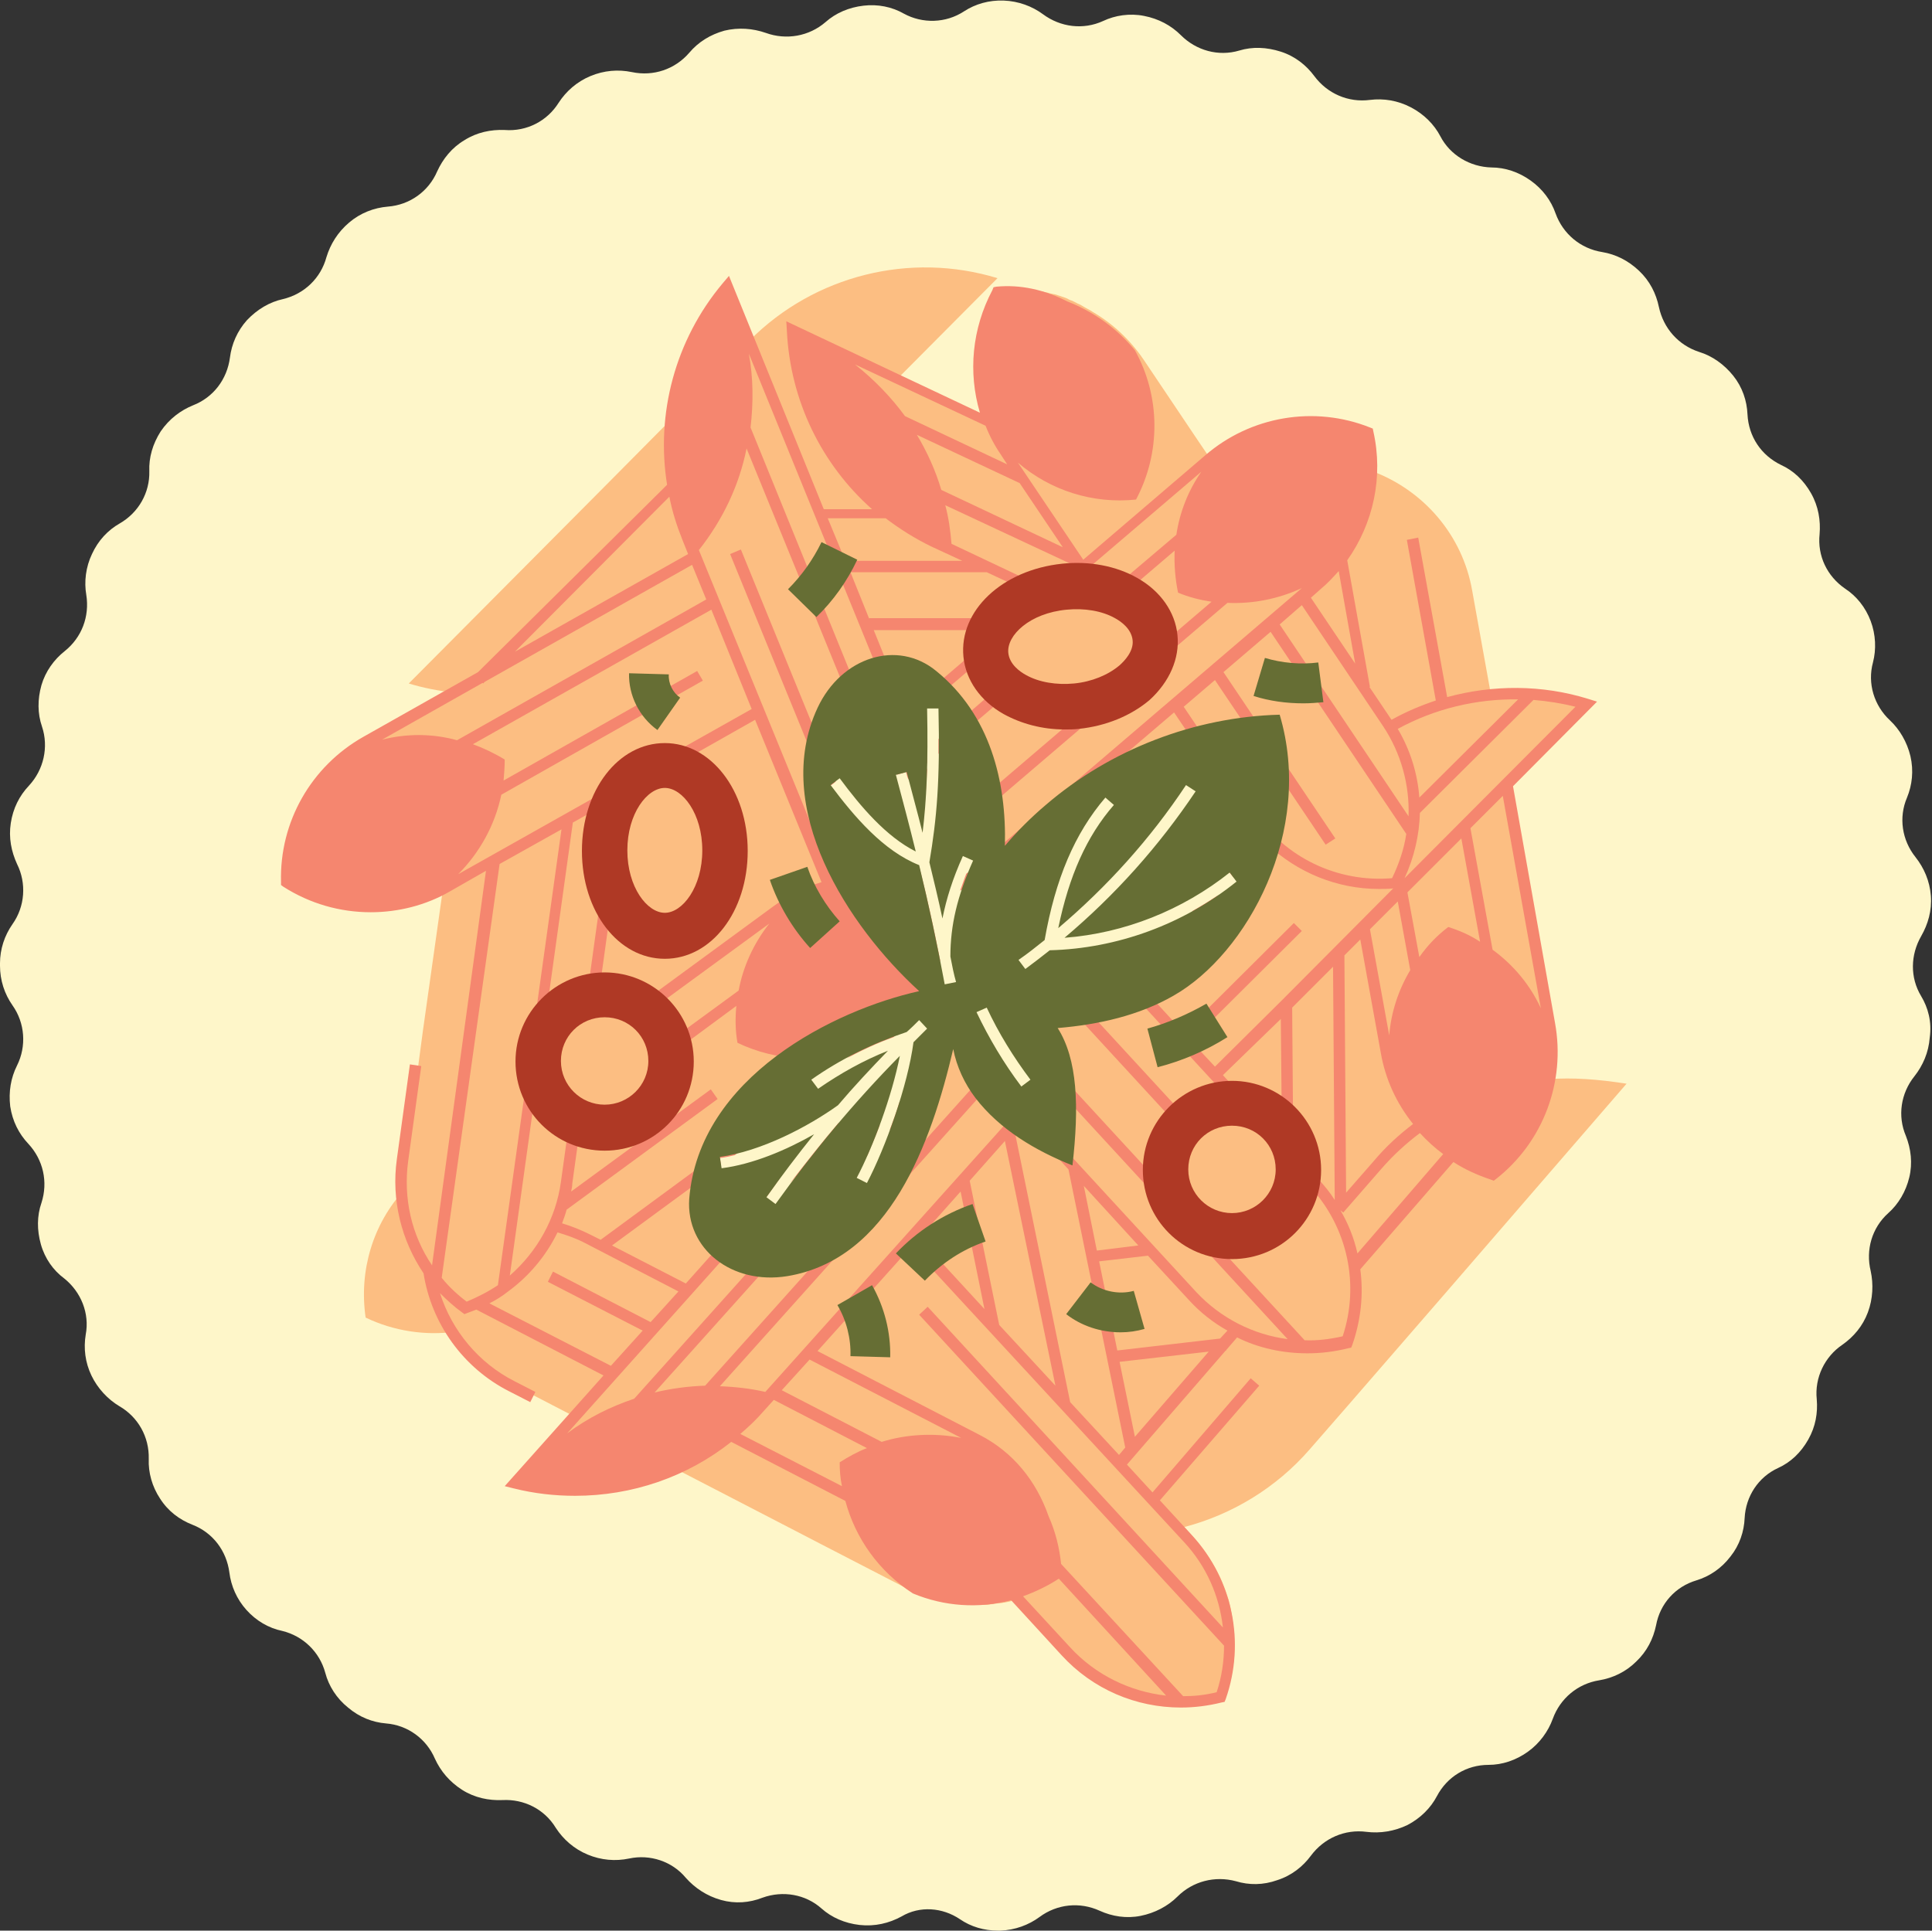 <?xml version="1.0" encoding="UTF-8"?><svg xmlns="http://www.w3.org/2000/svg" xmlns:xlink="http://www.w3.org/1999/xlink" height="340.1" preserveAspectRatio="xMidYMid meet" version="1.0" viewBox="-0.2 0.1 340.3 340.1" width="340.3" zoomAndPan="magnify"><rect x="-0.2" y="0.1" width="340.3" height="340.1" fill="#333333" stroke="none"/><g><g id="change1_1"><path d="M338.2,175.6c-2-3.3-1.9-7.3,0-10.6c1.2-2.1,1.9-4.5,1.7-7.1c-0.2-2.6-1.2-4.9-2.7-6.8c-2.4-3-3-7-1.5-10.5 c0.9-2.2,1.2-4.7,0.6-7.3c-0.6-2.5-1.9-4.7-3.6-6.3c-2.8-2.6-4-6.5-3-10.2c0.6-2.3,0.5-4.9-0.4-7.3c-0.9-2.4-2.5-4.4-4.5-5.7 c-3.2-2.2-4.9-5.8-4.5-9.6c0.2-2.4-0.2-4.9-1.5-7.2c-1.3-2.3-3.1-4-5.3-5c-3.5-1.7-5.7-5-5.9-8.9c-0.1-2.4-0.9-4.8-2.5-6.8 c-1.6-2-3.7-3.5-6-4.2c-3.7-1.2-6.3-4.2-7.1-7.9c-0.5-2.4-1.6-4.6-3.5-6.4c-1.9-1.8-4.1-2.9-6.5-3.3c-3.8-0.6-6.9-3.2-8.2-6.8 c-0.8-2.3-2.3-4.3-4.4-5.8c-2.1-1.5-4.5-2.3-6.9-2.3c-3.8-0.1-7.3-2.2-9-5.5c-1.1-2.1-2.9-3.9-5.2-5.1c-2.3-1.2-4.8-1.6-7.2-1.3 c-3.8,0.5-7.5-1.1-9.8-4.2c-1.4-1.9-3.4-3.5-5.9-4.3c-2.5-0.8-5-0.9-7.3-0.2c-3.7,1.1-7.6,0-10.3-2.7c-1.7-1.7-3.9-2.9-6.5-3.4 c-2.5-0.5-5.1-0.1-7.2,0.9c-3.5,1.6-7.5,1.1-10.6-1.2c-1.9-1.4-4.3-2.3-6.9-2.4c-2.6-0.1-5,0.6-7,1.9c-3.2,2.1-7.3,2.2-10.6,0.4 c-2.1-1.2-4.6-1.7-7.1-1.4c-2.6,0.3-4.9,1.3-6.7,2.9c-2.9,2.5-6.9,3.2-10.5,1.9c-2.3-0.8-4.8-1-7.3-0.4c-2.5,0.7-4.6,2-6.2,3.9 c-2.5,2.9-6.3,4.2-10.1,3.4c-2.4-0.5-4.9-0.3-7.3,0.7c-2.4,1-4.3,2.7-5.6,4.7c-2,3.2-5.6,5.1-9.5,4.8c-2.4-0.1-4.9,0.4-7.1,1.8 c-2.2,1.3-3.8,3.3-4.8,5.5c-1.5,3.5-4.8,5.9-8.7,6.2c-2.4,0.2-4.8,1.1-6.8,2.8c-2,1.7-3.3,3.8-4,6.1c-1,3.7-3.9,6.5-7.7,7.4 c-2.3,0.5-4.5,1.8-6.3,3.7c-1.7,1.9-2.7,4.2-3,6.6c-0.5,3.8-2.9,7-6.5,8.4c-2.2,0.9-4.2,2.4-5.7,4.6c-1.4,2.2-2.1,4.6-2,7 c0.1,3.8-1.9,7.3-5.2,9.2c-2.1,1.2-3.8,3-4.9,5.4c-1.1,2.3-1.4,4.9-1,7.2c0.6,3.8-0.8,7.5-3.8,9.9c-1.9,1.5-3.4,3.6-4.1,6h0 c-0.7,2.5-0.7,5,0.1,7.3c1.2,3.6,0.3,7.6-2.3,10.4c-1.7,1.8-2.8,4-3.2,6.6c-0.4,2.6,0.1,5,1.1,7.2c1.7,3.4,1.4,7.5-0.8,10.6 c-1.4,2-2.2,4.4-2.2,6.9c0,0.1,0,0.1,0,0.2c0,0.1,0,0.1,0,0.2c0,2.6,0.8,5,2.2,7c2.2,3.1,2.5,7.2,0.8,10.6 c-1.1,2.2-1.5,4.6-1.2,7.2c0.4,2.6,1.5,4.8,3.2,6.6c2.6,2.8,3.5,6.7,2.3,10.4c-0.8,2.3-0.8,4.8-0.1,7.3c0.7,2.5,2.2,4.6,4.1,6 c3,2.4,4.5,6.2,3.8,9.9c-0.4,2.4-0.1,4.9,1,7.2v0c1.1,2.3,2.9,4.2,4.9,5.4c3.3,1.9,5.3,5.4,5.2,9.3c-0.1,2.4,0.6,4.9,2,7v0 c1.4,2.2,3.4,3.7,5.7,4.6c3.6,1.4,6,4.6,6.5,8.4c0.3,2.4,1.3,4.7,3,6.6c1.7,1.9,3.9,3.2,6.3,3.7c3.7,0.9,6.6,3.7,7.6,7.4 c0.6,2.3,2,4.5,4,6.1c2,1.7,4.3,2.6,6.7,2.8c3.8,0.3,7.1,2.7,8.6,6.2c1,2.2,2.6,4.1,4.8,5.5c2.2,1.4,4.7,1.9,7.1,1.8 c3.8-0.2,7.4,1.6,9.4,4.9c1.3,2,3.2,3.7,5.6,4.7c2.4,1,4.9,1.2,7.3,0.7c3.7-0.8,7.6,0.5,10,3.4c1.6,1.8,3.7,3.2,6.2,3.9 c2.5,0.7,5,0.5,7.3-0.4c3.6-1.3,7.6-0.6,10.4,1.9c1.8,1.6,4.1,2.6,6.7,2.9c2.7,0.3,5.2-0.3,7.4-1.5c3.2-1.9,7.2-1.6,10.3,0.5 c1.9,1.3,4.2,2,6.7,2c0.1,0,0.3,0,0.4,0c2.6-0.1,5-1,6.9-2.4c3.1-2.3,7.1-2.7,10.6-1.1c2.2,1,4.7,1.4,7.2,0.9 c2.5-0.5,4.8-1.7,6.5-3.4c2.7-2.7,6.6-3.7,10.3-2.7c2.3,0.7,4.8,0.7,7.3-0.2c2.5-0.8,4.5-2.4,5.9-4.3c2.3-3.1,6-4.7,9.8-4.2 c2.4,0.3,4.9-0.1,7.2-1.2c2.3-1.2,4.1-3,5.2-5.1c1.8-3.4,5.2-5.5,9.1-5.5c2.4,0,4.8-0.8,6.9-2.3v0c2.1-1.5,3.6-3.6,4.4-5.8 c1.3-3.6,4.4-6.2,8.2-6.8c2.4-0.4,4.7-1.5,6.5-3.3c1.9-1.8,3-4,3.5-6.4c0.7-3.8,3.4-6.8,7.1-7.9c2.3-0.7,4.4-2.1,6-4.2 c1.6-2,2.4-4.4,2.5-6.8c0.2-3.8,2.4-7.2,5.9-8.8c2.2-1,4-2.7,5.3-5c1.3-2.3,1.7-4.7,1.5-7.1c-0.4-3.8,1.4-7.5,4.5-9.6 c2-1.4,3.6-3.3,4.5-5.7c0.9-2.4,1-5,0.5-7.3c-0.9-3.7,0.2-7.6,3.1-10.2c1.8-1.6,3.1-3.8,3.7-6.3c0.6-2.5,0.3-5-0.6-7.3 c-1.5-3.5-0.9-7.5,1.5-10.5c1.5-1.9,2.5-4.2,2.7-6.8C340.1,180.1,339.4,177.6,338.2,175.6z" fill="#FEF6C9"/></g><g id="change2_1"><path d="M272.7,190.2c0.6-3.3,0.7-6.7,0.1-10.1l-3-16.6l-1.1-5.9l-3.5-19.4l14-14.1c-5.5-1.7-11.3-2.2-16.8-1.7 l-3.3-18.3c-1.7-9.7-8.5-17.6-17.6-21c0-0.3,0-0.6,0-0.8c0-0.3,0-0.5,0-0.8c0-0.4,0-0.7-0.1-1.1c0-0.2,0-0.5,0-0.7 c0-0.4-0.1-0.8-0.1-1.2c0-0.2,0-0.4-0.1-0.6c-0.1-0.5-0.2-1.1-0.3-1.6c0-0.1,0-0.1,0-0.2c0,0,0,0,0,0c-0.1,0-0.1,0-0.2-0.1 c-0.5-0.2-1-0.4-1.5-0.5c-0.2-0.1-0.4-0.1-0.6-0.2c-0.4-0.1-0.8-0.2-1.2-0.3c-0.2-0.1-0.5-0.1-0.7-0.2c-0.4-0.1-0.7-0.2-1.1-0.2 c-0.3,0-0.5-0.1-0.8-0.1c-0.3,0-0.7-0.1-1-0.1c-0.3,0-0.5-0.1-0.8-0.1c-0.3,0-0.6,0-0.9-0.1c-0.3,0-0.6,0-0.9,0c-0.3,0-0.6,0-0.9,0 c-0.3,0-0.6,0-0.9,0c-0.3,0-0.5,0-0.8,0.1c-0.3,0-0.7,0.1-1,0.1c-0.2,0-0.5,0.1-0.7,0.1c-0.4,0.1-0.7,0.1-1.1,0.2 c-0.2,0-0.4,0.1-0.6,0.1c-0.4,0.1-0.8,0.2-1.2,0.3c-0.1,0-0.2,0.1-0.3,0.1c-3.9,1-7.6,2.9-10.8,5.6l-2.3-3.4l-9.4-14 c-2.4-3.5-5.4-6.3-9-8.4c-0.1-0.1-0.2-0.1-0.3-0.2c-0.4-0.2-0.7-0.4-1.1-0.6c-0.2-0.1-0.3-0.2-0.5-0.3c-0.3-0.2-0.7-0.3-1-0.5 c-0.2-0.1-0.4-0.2-0.6-0.3c-0.3-0.1-0.6-0.2-0.9-0.4c-0.2-0.1-0.5-0.2-0.8-0.3c-0.3-0.1-0.6-0.2-0.9-0.3c-0.3-0.1-0.6-0.2-0.8-0.2 c-0.3-0.1-0.6-0.1-0.8-0.2c-0.3-0.1-0.6-0.1-0.9-0.2c-0.3-0.1-0.5-0.1-0.8-0.1c-0.3-0.1-0.7-0.1-1-0.1c-0.3,0-0.5-0.1-0.8-0.1 c-0.4,0-0.7-0.1-1.1-0.1c-0.2,0-0.5,0-0.7,0c-0.4,0-0.8,0-1.2,0c-0.2,0-0.4,0-0.6,0c-0.5,0-1.1,0.1-1.6,0.1c-0.1,0-0.2,0-0.2,0h0 c0,0.1-0.1,0.1-0.1,0.2c-0.3,0.5-0.5,1-0.7,1.4c-0.1,0.2-0.2,0.4-0.2,0.6c-0.2,0.4-0.3,0.7-0.5,1.1c-0.1,0.2-0.2,0.5-0.2,0.7 c-0.1,0.3-0.2,0.7-0.3,1c-0.1,0.2-0.1,0.5-0.2,0.7c-0.1,0.3-0.2,0.7-0.3,1c-0.1,0.3-0.1,0.5-0.2,0.8c-0.1,0.3-0.1,0.6-0.2,0.9 c0,0.3-0.1,0.6-0.1,0.9c0,0.3-0.1,0.6-0.1,0.9c0,0.3-0.1,0.6-0.1,0.9c0,0.3,0,0.5,0,0.8c0,0.3,0,0.7,0,1c0,0.2,0,0.5,0,0.7 c0,0.4,0,0.7,0,1.1c0,0.2,0,0.4,0,0.6c0,0.4,0.1,0.8,0.1,1.2c0,0.1,0,0.2,0.1,0.4c0.3,2.1,0.8,4.2,1.6,6.2l-16.2-7.6l17.5-17.6 c-15.4-4.7-32.2-0.5-43.6,10.9l-2.7-6.7c0,0,0,0,0,0l-1.3-3.1c-5.7,6.9-9.1,15.2-9.9,23.8l-11.7,11.8l-34.5,34.7 c2.6,0.8,5.3,1.3,7.9,1.6l-0.6,0.3l-14.6,8.3c-3.7,2.1-6.7,4.9-9.1,8.3c-0.1,0.1-0.1,0.2-0.2,0.3c-0.2,0.3-0.4,0.7-0.7,1 c-0.1,0.2-0.2,0.3-0.3,0.5c-0.2,0.3-0.4,0.6-0.5,1c-0.1,0.2-0.2,0.4-0.3,0.6c-0.1,0.3-0.3,0.6-0.4,0.9c-0.1,0.2-0.2,0.5-0.3,0.7 c-0.1,0.3-0.2,0.6-0.3,0.9c-0.1,0.3-0.2,0.5-0.3,0.8c-0.1,0.3-0.2,0.6-0.3,0.8c-0.1,0.3-0.2,0.6-0.3,0.9c-0.1,0.3-0.1,0.5-0.2,0.8 c-0.1,0.3-0.1,0.7-0.2,1c-0.1,0.3-0.1,0.5-0.1,0.8c-0.1,0.4-0.1,0.7-0.2,1.1c0,0.2-0.1,0.5-0.1,0.7c0,0.4-0.1,0.8-0.1,1.2 c0,0.2,0,0.4,0,0.6c0,0.5,0,1.1,0,1.6c0,0.1,0,0.2,0,0.2c0,0,0,0,0,0c0.1,0,0.1,0.1,0.2,0.1c0.5,0.3,0.9,0.6,1.4,0.8 c0.2,0.1,0.4,0.2,0.6,0.3c0.4,0.2,0.7,0.4,1.1,0.5c0.2,0.1,0.4,0.2,0.7,0.3c0.3,0.1,0.7,0.3,1,0.4c0.2,0.1,0.5,0.2,0.7,0.3 c0.3,0.1,0.6,0.2,1,0.3c0.3,0.1,0.5,0.2,0.8,0.2c0.3,0.1,0.6,0.2,0.9,0.2c0.3,0.1,0.6,0.1,0.9,0.2c0.3,0.1,0.6,0.1,0.9,0.2 c0.3,0.1,0.6,0.1,0.9,0.1c0.3,0,0.5,0.1,0.8,0.1c0.3,0,0.7,0.1,1,0.1c0.2,0,0.5,0,0.7,0c0.4,0,0.7,0,1.1,0c0.2,0,0.4,0,0.6,0 c0.4,0,0.8,0,1.2,0c0.1,0,0.2,0,0.4,0c3.5-0.2,7.1-1.1,10.3-2.7l-3.5,24.8l-0.8,6l-2.3,16.7c-0.3,1.8-0.3,3.6-0.2,5.4 c-5.5,6-8,14.2-6.8,22.5c5,2.4,10.5,3.2,15.8,2.5c2.6,4,6.1,7.3,10.5,9.5l10.8,5.6l-10.2,11.4c9.4,2.3,19.2,1.4,27.8-2.3l19.9,10.3 l5.4,2.8l14.9,7.7c3.7,1.9,7.8,2.9,11.9,3.1c0.1,0,0.2,0,0.4,0c0.4,0,0.8,0,1.2,0c0.2,0,0.4,0,0.6,0c0.4,0,0.7,0,1.1-0.1 c0.2,0,0.5,0,0.7-0.1c0.3,0,0.7-0.1,1-0.1c0.3,0,0.5-0.1,0.8-0.1c0.3-0.1,0.6-0.1,0.9-0.2c0.3-0.1,0.6-0.1,0.9-0.2 c0.3-0.1,0.6-0.1,0.8-0.2c0.1,0,0.2-0.1,0.3-0.1l8.6,9.3c2.9,3.1,6.3,5.4,10.1,6.9c0.1,0,0.2,0.1,0.3,0.1c0.4,0.1,0.8,0.3,1.2,0.4 c0.2,0.1,0.4,0.1,0.5,0.2c0.3,0.1,0.7,0.2,1.1,0.3c0.2,0.1,0.5,0.1,0.7,0.2c0.3,0.1,0.7,0.1,1,0.2c0.3,0.1,0.5,0.1,0.8,0.1 c0.3,0.1,0.6,0.1,0.9,0.1c0.3,0,0.6,0.1,0.9,0.1c0.3,0,0.6,0.1,0.9,0.1c0.3,0,0.6,0,0.9,0c0.3,0,0.5,0,0.8,0c0.3,0,0.7,0,1,0 c0.3,0,0.5,0,0.8,0c0.4,0,0.7-0.1,1.1-0.1c0.2,0,0.5,0,0.7-0.1c0.4,0,0.8-0.1,1.2-0.2c0.2,0,0.4-0.1,0.6-0.1c0.5-0.1,1-0.2,1.5-0.3 c0.1,0,0.2,0,0.3-0.1c0-0.1,0-0.2,0.1-0.2c0.2-0.5,0.3-1,0.5-1.5c0.1-0.2,0.1-0.4,0.2-0.6c0.1-0.4,0.2-0.8,0.3-1.2 c0-0.2,0.1-0.5,0.1-0.7c0.1-0.4,0.1-0.7,0.2-1.1c0-0.3,0.1-0.5,0.1-0.8c0-0.3,0.1-0.7,0.1-1c0-0.3,0-0.5,0-0.8c0-0.3,0-0.6,0-0.9 c0-0.3,0-0.6,0-0.9c0-0.3,0-0.6,0-0.9c0-0.3,0-0.6-0.1-0.9c0-0.3-0.1-0.5-0.1-0.8c0-0.3-0.1-0.7-0.1-1c0-0.2-0.1-0.5-0.1-0.7 c-0.1-0.4-0.1-0.7-0.2-1.1c0-0.2-0.1-0.4-0.1-0.6c-0.1-0.4-0.2-0.8-0.3-1.2c0-0.1-0.1-0.2-0.1-0.3c-1.2-3.9-3.2-7.5-6.1-10.7 l-1.6-1.8c8.4-2.2,16.2-6.9,22.1-13.7l6.8-7.8l17-19.6l32-37C281.1,190.2,276.8,189.9,272.7,190.2z M147.9,135.2l0.9,1.2 c2.8,3.7,6.1,7.8,9.8,10.5c-0.9-3.6-1.8-6.8-2.6-9.9l-0.4-1.4l4.8-1.3l0.4,1.4c0.2,0.8,0.4,1.6,0.7,2.4c0.2-3.8,0.2-8,0.1-13.1 l0-1.5l5-0.1l0,1.5c0.3,12.8-0.3,19.4-1.6,27.1c0.3,1.2,0.6,2.4,0.9,3.6c0.6-1.7,1.3-3.4,2.1-5.3l0.6-1.4l4.6,2l-0.6,1.4 c-2.7,6.1-3.8,10.9-3.9,16.2l0.3,1.4c0.2,1,0.4,2,0.6,3.1l0.3,1.5l-4.9,0.9l-0.3-1.5c-1.2-6.5-2.7-13.3-4.4-20.2 c-6.3-2.8-11.4-8.8-15.5-14.3l-0.9-1.2L147.9,135.2z M164.2,182.5c-0.6,0.6-1.2,1.1-1.8,1.7l0.2,0.6l-0.6,0.2 c-1.2,7.9-5.1,18.3-8.3,24.4l-0.7,1.3l-4.4-2.3l0.7-1.3c2-3.8,4.5-9.9,6.1-15.8c-6.5,6.9-12.5,14.2-17.9,21.9l-0.9,1.2l-4.1-2.9 l0.9-1.2c1.4-1.9,2.8-3.9,4.3-5.9c-3.3,1.4-7,2.7-10.7,3.1l-1.5,0.2l-0.6-5l1.5-0.2c7-0.9,14.8-5.1,19.9-8.7c1-1.2,2.1-2.3,3.1-3.5 c-1.6,0.9-3.2,1.9-4.7,3l-1.2,0.9l-2.9-4.1l1.2-0.9c5.2-3.6,10.9-6.5,16.9-8.5l0.3-0.3c0.5-0.5,1.1-1.1,1.6-1.6l1.1-1l3.4,3.6 L164.2,182.5z M179.4,193.7l-0.9-1.2c-3.2-4.2-5.9-8.7-8.1-13.4l-0.6-1.4l4.5-2.1l0.6,1.4c2.1,4.4,4.6,8.6,7.5,12.5l0.9,1.2 L179.4,193.7z M218.5,156.6c-9.4,7.5-21.2,12-33.3,12.5c-1.3,1-2.6,2-3.9,3l-1.2,0.9l-2.9-4l1.2-0.9c1.3-1,2.7-2,4.1-3.1 c1.9-10.8,5.4-18.8,10.9-25.2l1-1.1l3.8,3.3l-1,1.1c-3.8,4.4-6.5,9.7-8.4,16.5c7.1-6.5,13.4-13.8,18.7-21.8l0.8-1.2l4.2,2.8 l-0.8,1.2c-5.6,8.4-12.2,16-19.7,22.9c8.5-1.5,16.7-5.2,23.4-10.6l1.2-0.9l3.1,3.9L218.5,156.6z" fill="#FCBE82"/></g><g id="change3_1"><path d="M266.3,138.6l14.8-14.9l-1.6-0.5c-8.1-2.5-16.7-2.5-24.8-0.3l-5.1-28.1l-2,0.4l5.1,28.3 c-2.7,0.9-5.3,2-7.8,3.4l-3.9-5.8l0.1,0l-4-22.3c4.6-6.5,6.4-14.7,4.6-22.7l-0.1-0.5l-0.5-0.2c-9.8-3.9-21-2-29,4.9l-21.5,18.4 l-11.5-17.1c5.7,4.9,13.2,7.3,20.8,6.5c4.4-8.3,4.3-18.2-0.2-26.3c-3.2-3.9-7.3-6.8-11.9-8.6c-4.1-2.1-8.3-3-12.5-2.6l-0.5,0.1 l-0.2,0.5c-3.6,6.8-4.3,14.5-2.2,21.6l-34.1-16.1l0.1,1.7c0.6,12.3,6.1,23.5,15,31.4h-8.5l-16.7-41.1l-1.1,1.3 c-8.4,10-11.8,23-9.8,35.5L84,118.5l-20.2,11.4c-9.2,5.2-14.8,15-14.5,25.6l0,0.5l0.4,0.3c4.7,3,10,4.5,15.4,4.5 c4.8,0,9.7-1.2,14-3.7l6.3-3.6L75.9,223c-3.6-5.3-5.1-11.8-4.2-18.4l2.3-16.7l-2-0.3l-2.3,16.7c-1,7.2,0.8,14.3,4.7,20.1 c1.4,8.9,7,16.7,15.1,20.8l3.7,1.9l0.9-1.8l-3.7-1.9c-6.3-3.2-11-8.9-13.1-15.5c1.2,1.2,2.5,2.4,3.9,3.4l0.4,0.3l0.5-0.2 c0.5-0.2,1.1-0.4,1.6-0.6l22.4,11.6l-17.4,19.5l1.6,0.4c3.6,0.9,7.2,1.3,10.8,1.3c10,0,19.7-3.3,27.5-9.5l20.1,10.4 c1.8,6.7,6,12.5,11.9,16.3c5.5,2.3,11.6,2.7,17.3,1.2l8.9,9.7c5.5,6,13.1,9.2,21,9.2c2.4,0,4.8-0.3,7.2-0.9l0.5-0.1l0.2-0.5 c3.5-10,1.2-21-5.9-28.8l-5.7-6.2l17.5-20.2l-1.5-1.3l-17.3,20.1l-4.5-4.9l17.4-20.1l0.1,0l0-0.1l1.9-2.2c3.8,1.9,8.1,2.8,12.4,2.8 c2.4,0,4.8-0.3,7.2-0.9l0.5-0.1l0.2-0.5c1.5-4.3,2-8.9,1.4-13.3l16.4-18.9c2,1.3,4.2,2.3,6.6,3.1l0.5,0.2l0.4-0.3 c8.3-6.5,12.3-17.1,10.4-27.5L266.3,138.6z M277.3,124.6l-30.1,30.2c1.7-3.7,2.6-7.6,2.7-11.5l20-19.9 C272.4,123.6,274.9,124,277.3,124.6z M244.5,182.5l-3.4-18.7l4.9-4.9l2.2,12.1C246.1,174.5,244.8,178.5,244.5,182.5z M248.7,198.1 c-2.5,1.9-4.8,4-6.9,6.5l-4.9,5.6l-0.3-41.8l2.8-2.8l3.6,19.9C243.8,190.2,245.8,194.5,248.7,198.1z M215.3,118.5L215.3,118.5 l8.3-7.1l23.9,35.6c-0.4,2.7-1.3,5.3-2.5,7.8c-9.6,0.8-18.8-3.6-24.2-11.6l-12.5-18.6l5.5-4.7l19.5,29l1.7-1.1L215.3,118.5z M267.2,123.3l-17.4,17.3c-0.3-4.2-1.6-8.4-3.8-12.1C252.6,124.9,259.9,123.2,267.2,123.3z M232.5,103.8c1.1-0.9,2.1-2,3.1-3.1 l2.9,16.3l-7.8-11.6L232.5,103.8z M243.4,128c3.2,4.8,4.7,10.4,4.5,15.9l-22.7-33.8l3.9-3.4L243.4,128z M189.2,99.8l-5,4.3l0.1-0.2 l-16.9-8c-0.2-2.3-0.5-4.6-1.1-6.8L189.2,99.8L189.2,99.8z M152.9,109.1l-3.3-8.2h24l9.2,4.3l-5.2,4.4v-0.6H152.9z M175.9,111.1 l-16.5,14.1l-5.7-14.1H175.9z M179.4,85.2l7.6,11.3l-21.4-10.1c-1-3.4-2.5-6.7-4.3-9.7L179.4,85.2z M150.4,64.3l23,10.8 c0.7,1.8,1.6,3.5,2.7,5.1l1.1,1.7l-18-8.5C156.8,70.1,153.8,67,150.4,64.3z M155.8,91.4c2.5,1.9,5.2,3.6,8.1,5l5.4,2.5h-20.6 l-3.1-7.5H155.8z M117.7,87.6c0.5,2.6,1.3,5.1,2.3,7.6l1,2.5l-30.5,17.2L117.7,87.6z M67.1,130.4l17.7-10l0.1,0.1l0.3-0.3 l36.5-20.6l2.5,6.1l-43.9,24.8C76,129.3,71.4,129.3,67.1,130.4z M80.5,154.1c3.8-3.8,6.5-8.7,7.6-14l35.5-20.1l-1-1.7l-34.1,19.3 c0.1-1.2,0.2-2.4,0.2-3.7c-1.8-1.1-3.7-2-5.6-2.7l42-23.7l7.1,17.5L80.5,154.1z M82,229.4c-1.6-1.2-3.1-2.6-4.4-4.2l10.2-72.9 l10.9-6.1l-11.2,80.3C85.7,227.7,83.9,228.6,82,229.4z M86,229.7c1.2-0.6,2.3-1.3,3.3-2.1l0,0l0,0c3.7-2.7,6.7-6.3,8.7-10.4 c1.7,0.5,3.4,1.1,4.9,1.9l16.4,8.5l-4.9,5.4l-17.2-8.9l-0.9,1.8l16.7,8.6l-5.6,6.2L86,229.7z M147.7,257.7c0,1.4,0.1,2.8,0.4,4.2 l-17.9-9.2c1.4-1.2,2.8-2.5,4-3.9l1.9-2.1l16.4,8.5C150.9,255.8,149.3,256.7,147.7,257.7z M155.1,254.1l-17.6-9.1l4.9-5.4 l26.7,13.8C164.5,252.5,159.6,252.7,155.1,254.1z M188.3,290.3l-8.3-9c2.2-0.8,4.3-1.8,6.3-3.1l18.9,20.6 C198.9,298.1,192.8,295.2,188.3,290.3z M208.4,271.8c3.9,4.2,6.2,9.5,6.8,15l-52-56.5l-1.5,1.4l53.7,58.3c0,2.7-0.4,5.5-1.3,8.2 c-2,0.5-3.9,0.7-5.9,0.7l-21.5-23.3c-0.3-2.9-1-5.7-2.2-8.4c-2.2-6.3-6.3-11.3-12.1-14.3l-28.6-14.8l16.5-18.4L208.4,271.8z M198,255.1l-1.1,1.3l-8.6-9.3l-9.8-47.8l1.6-1.8l7.9,8.6L198,255.1z M190.7,209l9.6,10.5l-7.3,0.9L190.7,209z M185.7,244.2 l-9.9-10.7l-5.2-25.4l6.2-7L185.7,244.2z M173.2,230.7l-11.5-12.5l7.3-8.2L173.2,230.7z M199.7,253.2L197,240l15.7-1.8L199.7,253.2 z M214.7,235.9l-18.1,2.1l-3.2-15.7l8.6-1l7.2,7.8c2,2.2,4.3,4,6.8,5.4L214.7,235.9z M236.3,235.5c-2.2,0.5-4.5,0.8-6.7,0.7 l-47.7-51.8l-1.5,1.4l46.2,50.2c-6.1-0.8-11.8-3.7-16.1-8.3l-37.2-40.4l-1.5,1.4l6.9,7.4l-44.1,49.2c-2.6-0.6-5.3-0.9-8-1l45.7-51 l-1.5-1.3L124,244.2c-3,0.1-6,0.5-8.9,1.2l37.5-41.8c0.7-1.7,1.5-3.5,2.2-5.4l-43.3,48.3c-4.2,1.4-8.2,3.4-11.8,6.1L136,212 l-1.3-0.9c0.9-1.2,1.7-2.4,2.6-3.6l-16.7,18.7l-13-6.7l19.2-14.1l-0.2-1.3c0.9-0.1,1.7-0.3,2.6-0.5l20.7-15.2 c-2.1,1.1-4.1,2.4-6.1,3.8l-0.8-1.2l-37.4,27.5l-1.8-0.9c-1.6-0.8-3.3-1.5-5-2c0.3-0.8,0.6-1.6,0.8-2.4l26.6-19.5L125,192 L100.4,210c0.1-0.5,0.2-0.9,0.2-1.4l1.5-10.8l-2-0.3l-1.5,10.8c-0.9,6.5-4.2,12.3-9,16.5l11.1-79.8l7.3-4.1l-4.8,34.6l2,0.3l5-36.1 l22.6-12.8l11.7,28.6c-3,0.9-5.8,2.3-8.4,4.2L114,175.9l1.2,1.6l20.1-14.7c-2.7,3.4-4.6,7.5-5.4,11.8l-12.3,9l1.2,1.6l10.7-7.9 c-0.2,2.1-0.2,4.3,0.2,6.5c6.9,3.3,14.8,3.6,21.8,0.9l-2.5,1.8c2.6-1.4,5.4-2.7,8.2-3.7c4-3.7,6.8-8.4,8.2-13.5 c-1.1-5.6-2.3-11.1-3.7-16.6c-0.1,0.9-0.3,1.7-0.5,2.6c-4.8-1.4-9.8-1.5-14.6-0.4L122.9,97c4.2-5.3,7.1-11.4,8.4-17.9l25.9,63.4 l1.7-0.7c-0.1-0.5-0.3-1-0.4-1.4l-0.6-1.4l0.2-0.1c-0.2-0.7-0.4-1.4-0.6-2.1l-0.4,0.3L132,75.4c0.5-4.3,0.5-8.7-0.3-13l27.4,67.2 c0.6,1.5,1.1,3,1.5,4.5l-2.9,2.5l1.7-0.5c0.1,0.4,0.2,0.9,0.4,1.3l1.4-1.2c0.8,3.4,1.1,6.9,1,10.4c0,0.1,0,0.1,0,0.2 c0.4-3.4,0.7-6.9,0.9-11.1c-0.1-0.3-0.1-0.6-0.2-1l0.2-0.2c0-0.9,0-1.7,0-2.7l-0.9,0.8c-0.4-1.3-0.8-2.6-1.4-3.9l-0.7-1.7 l51.3-43.8c-2.3,3.3-3.8,7.1-4.4,11.1l-11.2,9.5l1.3,1.5l9.6-8.2c-0.1,2.5,0.1,5,0.6,7.4c1.9,0.8,3.9,1.3,5.9,1.6l-48.1,41.1 l1.3,1.5l49.6-42.4c4.5,0.2,9-0.7,13.1-2.6l-56.7,48.5c-0.8,0.7-1.6,1.3-2.4,1.8c-0.4,1-0.7,2-1.1,3c1.7-0.9,3.3-2,4.8-3.3 l32.9-28.1l12.4,18.4c0.8,1.2,1.7,2.3,2.6,3.3l-8.5,8.6c1.1-0.7,2.1-1.5,3.1-2.3l0.9,1.1l5.9-5.9c5.3,5,12.3,7.9,19.7,7.9 c0.8,0,1.7,0,2.5-0.1l-19.6,19.7L213.8,188l-4.2-4.5l19.5-19.4l-1.4-1.4L208.3,182l-13.4-14.6l-1.5,1.4l37.2,40.4 C237.2,216.4,239.3,226.4,236.3,235.5z M234.9,211.5c-0.8-1.3-1.8-2.5-2.8-3.6l-4.5-4.9l-0.2-25.4l7.2-7.2L234.9,211.5z M225.6,200.8l-10.4-11.3l10.2-9.9L225.6,200.8z M238.9,220.9c-0.6-2.7-1.6-5.2-3-7.6l0.5,0.4l6.8-7.8c2-2.3,4.3-4.4,6.7-6.2 c1.3,1.4,2.6,2.6,4.1,3.7L238.9,220.9z M254.9,163.4c-2,1.5-3.7,3.3-5.1,5.3l-2.1-11.4l9.5-9.5l3.3,18.2 C258.7,164.8,256.8,164,254.9,163.4z M262.7,167.4l-3.9-21.4l5.7-5.7l6.7,37.4C269.3,173.6,266.4,170.1,262.7,167.4z M176.7,123 l-11.6,9.9c0-0.8,0-1.7,0-2.6l10.2-8.8L176.7,123z M210.7,161.5l-0.9-0.9c1.6-0.9,3.2-1.9,4.7-2.9L210.7,161.5z M159.3,193.1 l1.5,1.3l-4.3,4.8c0.6-1.6,1.2-3.2,1.7-4.9L159.3,193.1z M147.5,197.9l0.6,0.5l-9.2,10.2C141.7,205,144.5,201.4,147.5,197.9z M148.6,141.8l0.1,0.1l-1.9,0.8l-18.4-45l1.9-0.8l16.7,40.9l-0.9,0.7C146.8,139.6,147.7,140.7,148.6,141.8z M190.1,176.7l19.6,21.3 l-1.5,1.4l-19.6-21.3L190.1,176.7z" fill="#F5866F"/></g><g id="change4_1"><path d="M171.1,212.2l2.3,6.6c-4.1,1.4-7.7,3.8-10.7,6.9l-5.1-4.8C161.3,217,165.9,214,171.1,212.2z M201.9,181.3 l1.8,6.8c4.3-1.1,8.5-2.9,12.3-5.3l-3.7-5.9C209,178.8,205.5,180.3,201.9,181.3z M147.7,162.4c-2.5-2.8-4.5-6.1-5.7-9.6l-6.6,2.3 c1.5,4.4,4,8.6,7.1,12L147.7,162.4z M117.6,118.9l-7-0.2c-0.1,3.9,1.8,7.7,5,10l4-5.7C118.3,122.1,117.5,120.5,117.6,118.9z M150.8,98.7l-6.3-3.1c-1.5,3.1-3.5,5.9-5.9,8.3l5,4.9C146.6,105.9,149,102.5,150.8,98.7z M232,116.8c-3.1,0.4-6.4,0.1-9.4-0.8 l-2,6.7c2.8,0.9,5.8,1.3,8.8,1.3c1.2,0,2.3-0.1,3.5-0.2L232,116.8z M191.9,226l-4.3,5.6c2.7,2.1,6.1,3.2,9.6,3.2 c1.4,0,2.8-0.2,4.2-0.6l-1.9-6.7C196.9,228.2,194,227.6,191.9,226z M147.3,230c1.6,2.7,2.4,5.9,2.3,9l7,0.2c0.1-4.4-1-8.8-3.2-12.7 L147.3,230z M225.2,126c6.1,20.5-5.7,42.1-18.7,49.5c-6.1,3.5-13.2,5.1-20.4,5.7c3.5,5.5,3.8,13.8,2.6,24.2 c-6.5-2.6-12.8-6.3-17.1-11.9c-1.9-2.5-3.3-5.5-3.9-8.6c-3.9,16.6-11.2,37-29.2,40c-9.8,1.6-17.9-4.8-17.3-13.6 c1.7-21.5,25.6-33.3,40.5-36.6c-12.6-11.5-26.1-32.3-17.9-49.9c4.2-9,14.1-12.1,20.9-6.5c9.5,7.7,12.4,19.5,12.1,30.8 c2.2-2.6,4.6-5,7.2-7.2C195.4,132.1,210.2,126.4,225.2,126z M160.7,183.7c0.8-0.8,1.6-1.6,2.4-2.4l-1.4-1.5 c-0.7,0.7-1.4,1.4-2.2,2.1c-6,2-11.7,4.8-16.8,8.4l1.2,1.6c3.9-2.7,8-5,12.3-6.7c-3,3.1-6,6.3-8.8,9.6c-5.3,3.8-13.5,8.1-20.8,9.1 l0.3,2c5.5-0.7,11.4-3.2,16.3-6c-2.9,3.6-5.7,7.3-8.4,11.1l1.6,1.2c6.6-9.2,13.9-18,21.9-26.1c-1.4,7.1-4.7,16-7.6,21.5l1.8,0.9 C155.8,202.2,159.7,191.3,160.7,183.7C160.7,183.8,160.7,183.8,160.7,183.7C160.7,183.8,160.7,183.8,160.7,183.7L160.7,183.7z M167.2,168.6L167.2,168.6c0-5.5,1.2-10.6,4-16.9l-1.8-0.8c-1.8,4-2.9,7.5-3.6,11c-0.7-3.3-1.5-6.6-2.3-9.9 c1.3-7.7,1.9-14.3,1.6-27.1l-2,0c0.2,9.9-0.1,16.1-0.8,21.9c-0.9-3.6-1.9-7.2-2.8-10.7l-1.9,0.5c1.2,4.5,2.4,9,3.5,13.5 c-5.2-2.6-9.7-7.9-13.4-12.9l-1.6,1.2c4.2,5.6,9.3,11.6,15.6,14.1c1.7,7,3.2,14,4.5,21l2-0.4C167.8,171.7,167.5,170.2,167.2,168.6z M181.3,190.3c-3-4-5.6-8.2-7.7-12.7l-1.8,0.8c2.2,4.6,4.8,9,7.9,13.1L181.3,190.3z M217.6,155.4l-1.2-1.6 c-8.3,6.6-18.5,10.7-29.1,11.5c8.9-7.5,16.6-16.1,23.1-25.8l-1.7-1.1c-6.3,9.5-13.9,17.9-22.5,25.2c1.9-9.2,5-16.2,9.8-21.7 l-1.5-1.3c-5.4,6.3-8.8,14.3-10.7,25.1c-1.5,1.2-3,2.4-4.6,3.5l1.2,1.6c1.5-1.1,2.9-2.2,4.3-3.3l0,0 C196.6,167.2,208.3,162.9,217.6,155.4z" fill="#666E34"/></g><g id="change5_1"><path d="M116.9,131c-8.2,0-14.6,8.3-14.6,19s6.4,19,14.6,19s14.6-8.3,14.6-19S125,131,116.9,131z M116.9,160.9 c-3.1,0-6.6-4.5-6.6-11c0-6.5,3.5-11,6.6-11s6.6,4.5,6.6,11C123.5,156.4,120,160.9,116.9,160.9z M207.2,112 c-0.4-4.1-3-7.8-7.1-10.1c-3.7-2.1-8.4-3-13.2-2.5c-10.6,1.1-18.2,8.3-17.4,16.4c0.4,4.1,3,7.8,7.1,10.1c3.1,1.7,6.8,2.7,10.7,2.7 c0.8,0,1.7,0,2.5-0.1c4.8-0.5,9.2-2.3,12.5-5.1C205.8,120.2,207.6,116.1,207.2,112z M197,117.3c-2,1.7-4.9,2.9-8,3.2 c-3.1,0.3-6.2-0.2-8.5-1.5c-1.1-0.6-2.9-1.9-3.1-3.9c-0.3-3.1,3.8-7,10.3-7.6c3.1-0.3,6.2,0.2,8.5,1.5c1.1,0.6,2.9,1.9,3.1,3.9 C199.5,114.8,197.9,116.5,197,117.3z M216.8,190.5c-8.6,0-15.7,7-15.7,15.7s7,15.7,15.7,15.7s15.7-7,15.7-15.7 S225.4,190.5,216.8,190.5z M216.8,213.8c-4.2,0-7.7-3.4-7.7-7.7s3.4-7.7,7.7-7.7s7.7,3.4,7.7,7.7S221,213.8,216.8,213.8z M106.3,171.4c-8.6,0-15.7,7-15.7,15.7s7,15.7,15.7,15.7s15.7-7,15.7-15.7S114.9,171.4,106.3,171.4z M106.3,194.7 c-4.2,0-7.7-3.4-7.7-7.7s3.4-7.7,7.7-7.7s7.7,3.4,7.7,7.7S110.5,194.7,106.3,194.7z" fill="#AF3925"/></g></g></svg>